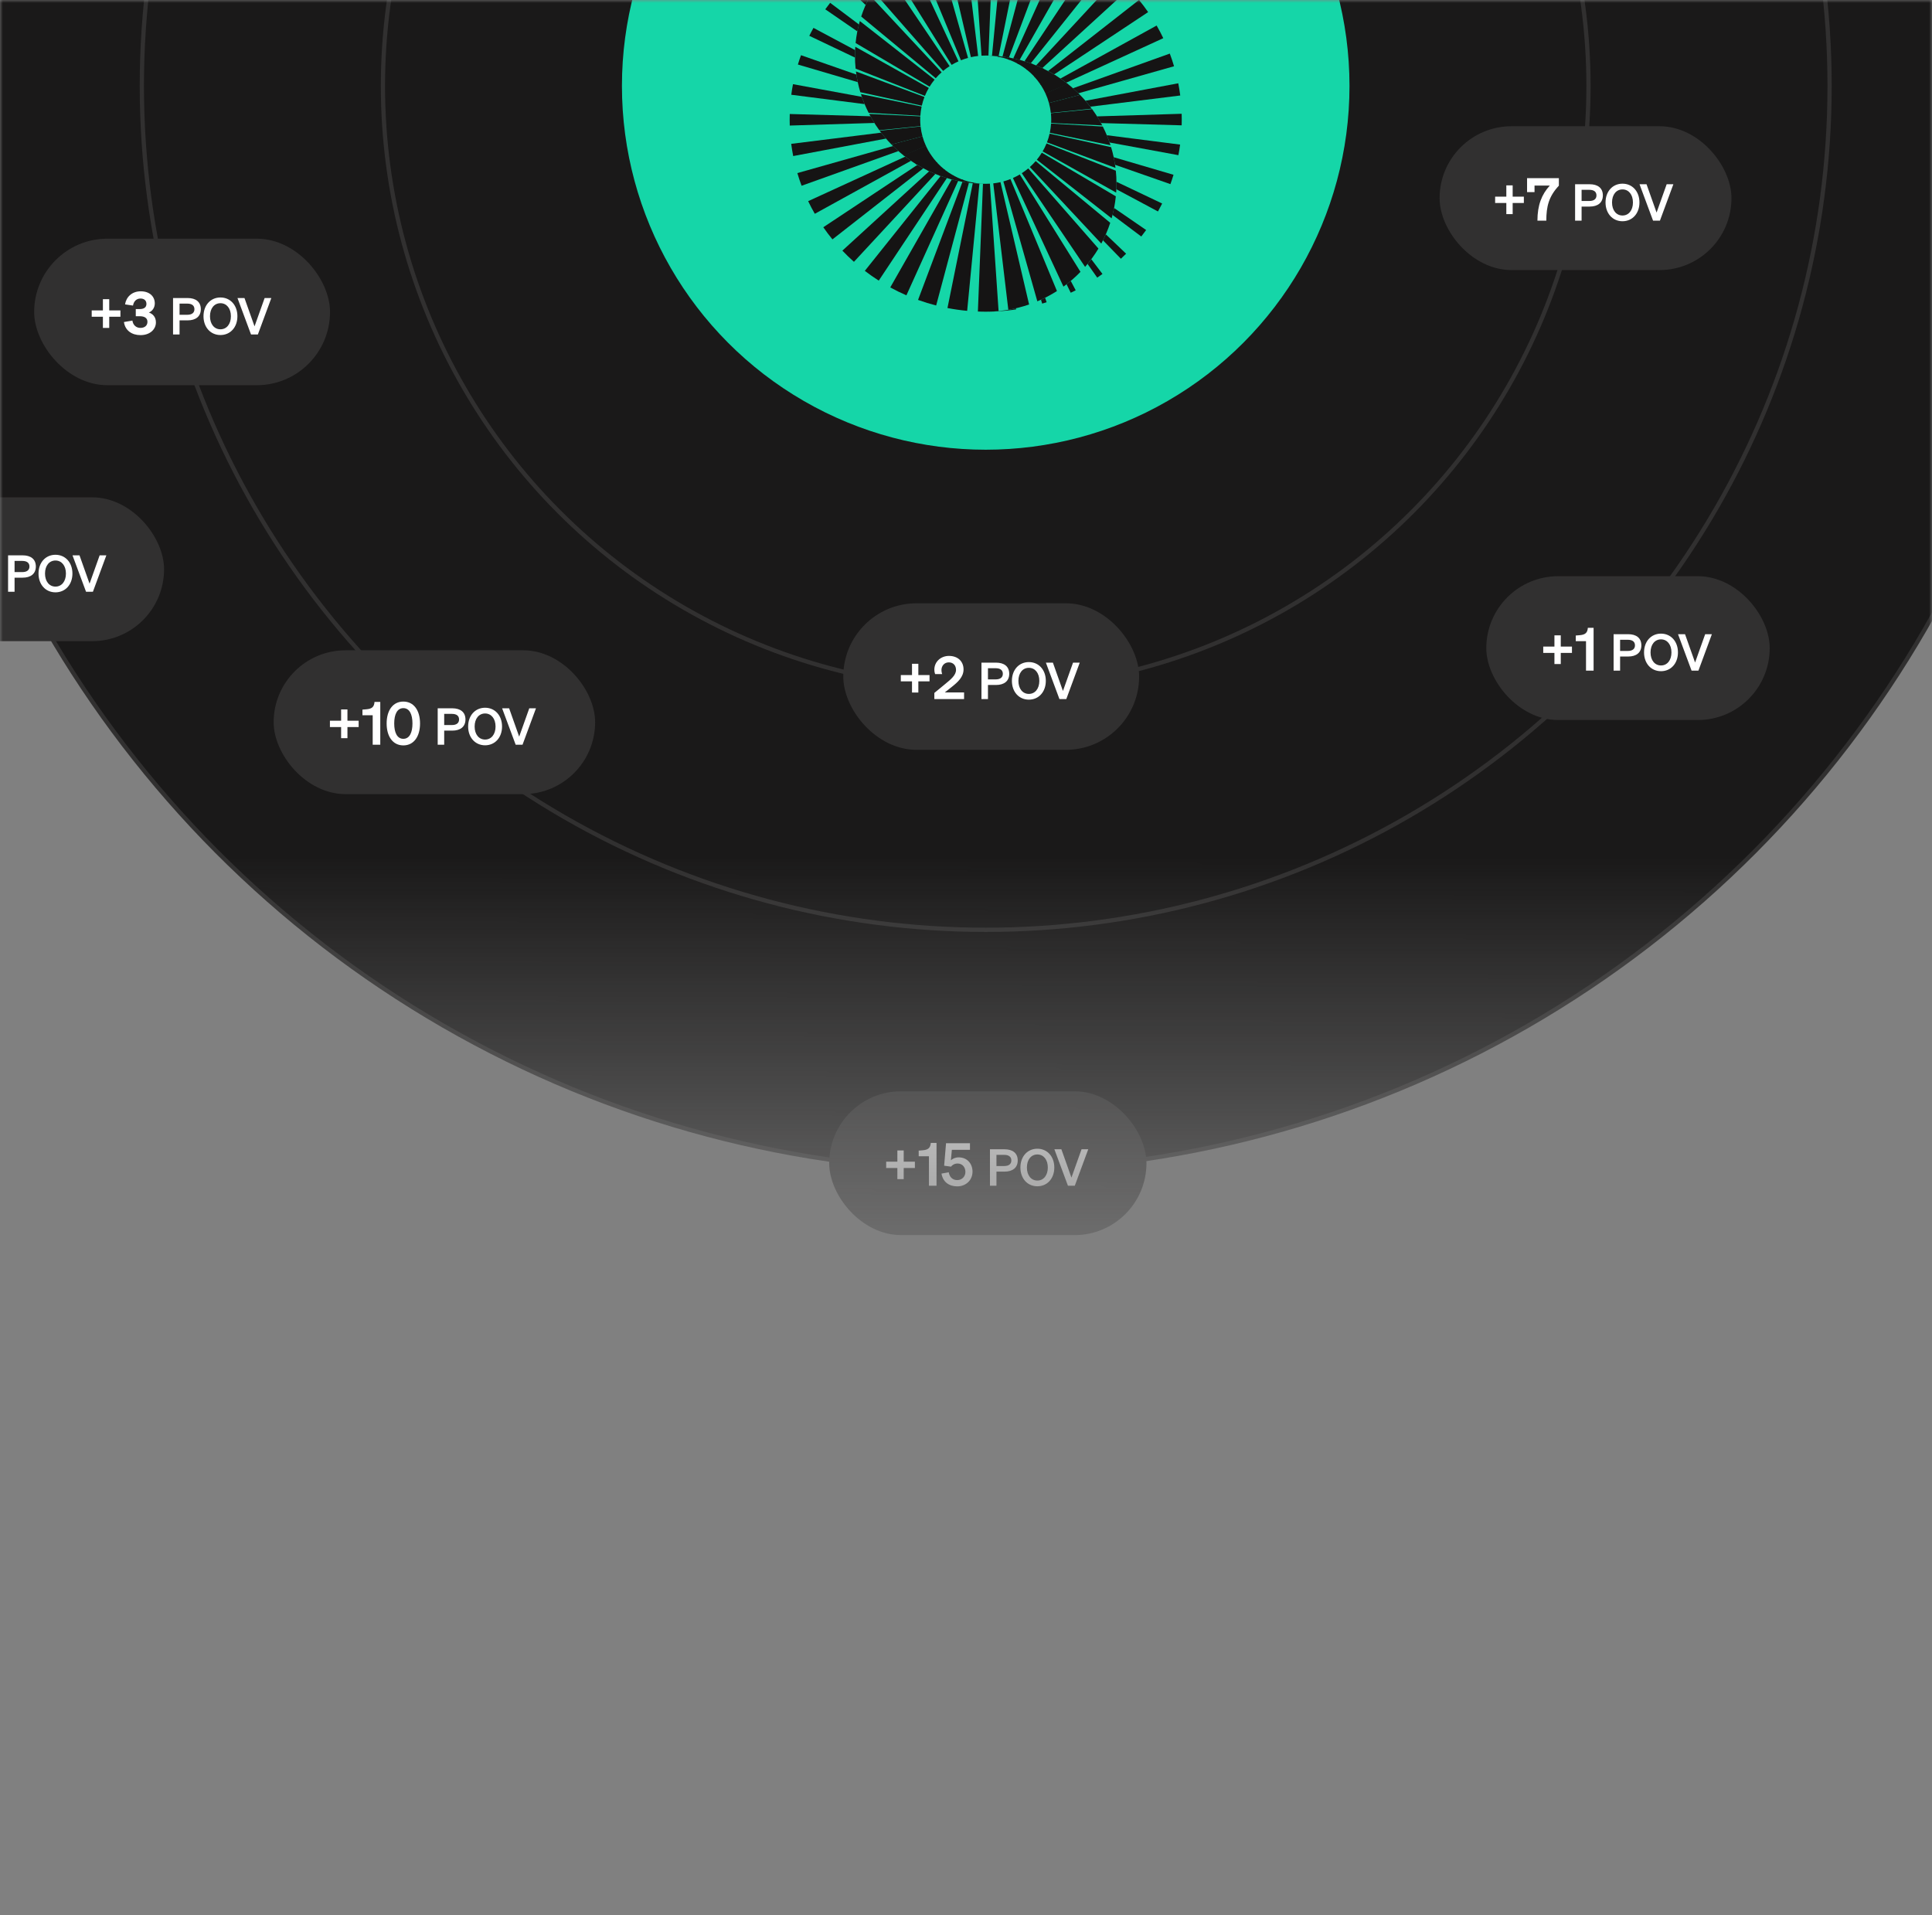 <svg width="343" height="340" viewBox="0 0 343 340" fill="none" xmlns="http://www.w3.org/2000/svg">
<rect x="0" y="0" width="343" height="340" fill="#808080" stroke="none"/>
<mask id="mask0_5823_2590" style="mask-type:alpha" maskUnits="userSpaceOnUse" x="0" y="0" width="343" height="340">
<rect width="343" height="340" fill="url(#paint0_linear_5823_2590)"/>
</mask>
<g mask="url(#mask0_5823_2590)">
<circle cx="175" cy="15.257" r="192.625" fill="#1A1919" stroke="#313030" stroke-width="0.751"/>
<circle cx="175" cy="15.257" r="149.819" fill="#1A1919" stroke="#313030" stroke-width="0.751"/>
<circle cx="175" cy="15.257" r="107.015" fill="#1A1919" stroke="#313030" stroke-width="0.748"/>
<circle cx="175" cy="15.257" r="64.584" fill="#15D6A8"/>
<path d="M174.702 32.629C174.8 32.631 174.899 32.632 174.999 32.632C174.9 32.632 174.8 32.631 174.702 32.63C174.56 32.629 174.418 32.625 174.277 32.621L174.278 32.61C174.418 32.62 174.56 32.625 174.702 32.629Z" fill="#151414"/>
<path d="M179.734 55.024C178.282 55.217 176.802 55.323 175.299 55.335C176.809 55.317 178.284 55.157 179.711 54.868L179.734 55.024Z" fill="#151414"/>
<path d="M174.283 32.611C174.422 32.62 174.563 32.626 174.705 32.629V32.63C174.563 32.629 174.422 32.626 174.281 32.621C173.798 32.608 173.319 32.579 172.844 32.535C172.72 32.525 172.596 32.512 172.473 32.498L172.502 32.367C172.621 32.394 172.742 32.418 172.862 32.44C173.327 32.525 173.801 32.582 174.283 32.611V32.611Z" fill="#151414"/>
<path d="M172.855 32.439L172.836 32.535C172.712 32.524 172.588 32.512 172.465 32.498C171.954 32.444 171.447 32.374 170.947 32.287C170.837 32.269 170.728 32.249 170.619 32.229L170.768 31.856C170.866 31.894 170.966 31.931 171.065 31.965C171.528 32.129 172.006 32.263 172.495 32.367C172.614 32.394 172.734 32.418 172.855 32.439H172.855Z" fill="#151414"/>
<path d="M170.775 31.857C170.873 31.895 170.972 31.931 171.072 31.966L170.954 32.288C170.844 32.269 170.735 32.25 170.626 32.229C170.078 32.127 169.536 32.006 169.001 31.866C168.907 31.842 168.812 31.817 168.717 31.79L169.141 31.082C169.217 31.127 169.294 31.169 169.372 31.212C169.823 31.456 170.29 31.672 170.775 31.857Z" fill="#151414"/>
<path d="M169.373 31.212L169.002 31.866C168.908 31.842 168.813 31.817 168.718 31.79C168.126 31.628 167.545 31.443 166.974 31.237L166.739 31.151L167.645 30.064C167.7 30.108 167.755 30.152 167.811 30.195C168.233 30.52 168.677 30.817 169.142 31.082C169.218 31.127 169.295 31.169 169.373 31.212H169.373Z" fill="#151414"/>
<path d="M167.81 30.195L166.972 31.237L166.737 31.151C166.1 30.913 165.477 30.649 164.869 30.359C164.808 30.33 164.747 30.302 164.686 30.271L166.329 28.829C166.363 28.869 166.399 28.907 166.435 28.946C166.811 29.346 167.214 29.72 167.644 30.064C167.699 30.108 167.754 30.152 167.81 30.195Z" fill="#151414"/>
<path d="M166.439 28.946L164.872 30.359C164.811 30.331 164.751 30.302 164.69 30.271C164.008 29.94 163.345 29.577 162.702 29.182C162.66 29.157 162.619 29.131 162.577 29.106L165.235 27.421C165.253 27.45 165.272 27.479 165.292 27.507C165.606 27.974 165.953 28.416 166.332 28.829C166.366 28.869 166.402 28.907 166.439 28.946Z" fill="#151414"/>
<path d="M165.286 27.507L162.697 29.182C162.654 29.157 162.614 29.13 162.571 29.105C161.846 28.654 161.148 28.164 160.48 27.638C160.459 27.622 160.436 27.605 160.415 27.588L164.373 25.87C164.379 25.886 164.386 25.902 164.394 25.917C164.634 26.441 164.913 26.943 165.229 27.421C165.248 27.449 165.267 27.478 165.286 27.507Z" fill="#151414"/>
<path d="M164.394 25.917L160.48 27.638C160.459 27.622 160.437 27.605 160.416 27.588C159.654 26.985 158.931 26.335 158.254 25.645L163.771 24.205C163.927 24.779 164.129 25.335 164.374 25.87C164.379 25.886 164.386 25.902 164.395 25.917L164.394 25.917Z" fill="#151414"/>
<path d="M163.773 24.207L158.256 25.646C157.504 24.879 156.808 24.062 156.172 23.2L163.438 22.441C163.503 23.045 163.615 23.635 163.773 24.207Z" fill="#151414"/>
<path d="M163.428 22.388L156.108 23.119C155.667 22.516 155.255 21.891 154.875 21.246C154.676 20.909 154.487 20.567 154.307 20.22L163.386 20.658C163.375 20.853 163.37 21.049 163.37 21.246C163.37 21.632 163.39 22.013 163.428 22.388Z" fill="#151414"/>
<path d="M163.621 18.91C163.508 19.445 163.432 19.994 163.399 20.555L154.215 20.029C153.672 18.964 153.212 17.852 152.844 16.7L163.621 18.91L163.621 18.91Z" fill="#151414"/>
<path d="M164.126 17.217C163.933 17.715 163.775 18.231 163.655 18.76L152.739 16.367C152.379 15.177 152.116 13.948 151.959 12.685L164.126 17.217Z" fill="#151414"/>
<path d="M164.899 15.61C164.635 16.062 164.402 16.534 164.203 17.024L151.903 12.188C151.826 11.433 151.786 10.667 151.786 9.892C151.786 9.357 151.805 8.825 151.843 8.299L164.899 15.61Z" fill="#151414"/>
<path d="M165.926 14.133C165.6 14.53 165.303 14.948 165.034 15.385L151.9 7.637C152.033 6.298 152.287 4.994 152.648 3.735L165.926 14.133Z" fill="#151414"/>
<path d="M167.17 12.832C166.799 13.162 166.451 13.517 166.129 13.891L152.894 2.934C153.313 1.652 153.847 0.419 154.482 -0.752L167.17 12.832Z" fill="#151414"/>
<path d="M168.591 11.742C168.19 12.001 167.805 12.284 167.441 12.59L154.98 -1.637C155.673 -2.79 156.468 -3.878 157.352 -4.888L168.591 11.742Z" fill="#151414"/>
<path d="M170.164 10.888C169.744 11.075 169.338 11.287 168.947 11.52L158.17 -5.775C159.098 -6.732 160.109 -7.608 161.194 -8.394L170.164 10.888Z" fill="#151414"/>
<path d="M171.862 10.281C171.432 10.398 171.012 10.538 170.604 10.704L162.351 -9.179C163.45 -9.88 164.613 -10.492 165.831 -11.004L171.862 10.281Z" fill="#151414"/>
<path d="M173.654 9.935C173.218 9.983 172.79 10.055 172.371 10.15L167.292 -11.567C168.479 -11.976 169.711 -12.293 170.978 -12.508L173.654 9.935Z" fill="#151414"/>
<path d="M176.387 -12.816L175.485 9.865C175.325 9.861 175.164 9.86 175.004 9.86C174.751 9.86 174.5 9.868 174.252 9.884L172.71 -12.737C173.235 -12.788 173.764 -12.821 174.298 -12.837C174.534 -12.844 174.769 -12.845 175.004 -12.845C175.239 -12.845 175.474 -12.844 175.708 -12.837C175.935 -12.832 176.161 -12.826 176.387 -12.816Z" fill="#151414"/>
<path d="M181.785 -12.196L177.291 9.97C176.903 9.932 176.509 9.903 176.115 9.886L178.29 -12.693C179.474 -12.584 180.64 -12.418 181.785 -12.196Z" fill="#151414"/>
<path d="M187.015 -10.756L179.124 10.219C178.745 10.152 178.363 10.094 177.978 10.047L183.8 -11.744C184.893 -11.465 185.966 -11.135 187.015 -10.755L187.015 -10.756Z" fill="#151414"/>
<path d="M191.944 -8.537L181.021 10.634C180.649 10.536 180.271 10.446 179.891 10.367L189.077 -9.939C190.057 -9.514 191.014 -9.046 191.944 -8.537Z" fill="#151414"/>
<path d="M196.46 -5.596L182.998 11.245C182.63 11.113 182.258 10.99 181.883 10.876L193.987 -7.331C194.837 -6.788 195.662 -6.209 196.46 -5.596Z" fill="#151414"/>
<path d="M200.454 -2.008L185.041 12.089C184.681 11.92 184.316 11.76 183.946 11.609L198.4 -3.993C199.112 -3.36 199.798 -2.697 200.454 -2.008Z" fill="#151414"/>
<path d="M203.835 2.148L187.143 13.214C186.794 13.004 186.438 12.803 186.078 12.61L202.214 -0.008C202.784 0.689 203.324 1.408 203.835 2.148Z" fill="#151414"/>
<path d="M206.525 6.777L189.297 14.68C188.963 14.425 188.622 14.177 188.273 13.94L205.344 4.534C205.766 5.265 206.159 6.013 206.525 6.777Z" fill="#151414"/>
<path d="M208.434 11.762L191.453 16.563C191.142 16.256 190.822 15.958 190.493 15.671L207.682 9.513C207.959 10.251 208.211 11.001 208.434 11.762Z" fill="#151414"/>
<path d="M209.536 16.954L193.565 18.941C193.29 18.582 193.004 18.232 192.707 17.89L209.184 14.785C209.325 15.5 209.441 16.224 209.536 16.954H209.536Z" fill="#151414"/>
<path d="M209.805 21.246C209.805 21.582 209.8 21.918 209.789 22.251L195.461 21.849C195.35 21.646 195.235 21.445 195.118 21.246C195.002 21.05 194.884 20.855 194.762 20.663L209.789 20.199C209.799 20.547 209.805 20.895 209.805 21.246Z" fill="#151414"/>
<path d="M209.511 25.669C209.428 26.301 209.328 26.927 209.208 27.548L196.99 25.298C196.839 24.861 196.674 24.43 196.496 24.006L209.511 25.669Z" fill="#151414"/>
<path d="M208.342 31.032C208.172 31.592 207.988 32.144 207.789 32.689L197.958 29.253C197.89 28.8 197.808 28.351 197.712 27.908L208.342 31.032Z" fill="#151414"/>
<path d="M206.324 36.132C206.089 36.609 205.841 37.079 205.583 37.542L198.197 33.6C198.212 33.268 198.22 32.933 198.22 32.597C198.22 32.489 198.218 32.381 198.216 32.272L206.324 36.132V36.132Z" fill="#151414"/>
<path d="M203.482 40.839C203.202 41.229 202.914 41.613 202.617 41.989L197.511 38.156C197.615 37.749 197.709 37.337 197.789 36.923L203.482 40.839Z" fill="#151414"/>
<path d="M199.925 45.041C199.623 45.344 199.315 45.643 199.001 45.935L195.821 42.668C195.996 42.318 196.164 41.964 196.323 41.605L199.925 45.041Z" fill="#151414"/>
<path d="M195.728 48.638C195.423 48.861 195.113 49.079 194.799 49.291L193.085 46.864C193.312 46.589 193.532 46.308 193.746 46.022L195.728 48.638Z" fill="#151414"/>
<path d="M190.977 51.541C190.685 51.69 190.39 51.833 190.094 51.973L189.355 50.469C189.607 50.276 189.854 50.076 190.096 49.873L190.977 51.541Z" fill="#151414"/>
<path d="M185.814 53.659C185.552 53.743 185.29 53.824 185.026 53.9L184.814 53.211C185.061 53.098 185.305 52.981 185.548 52.859L185.814 53.659Z" fill="#151414"/>
<path d="M180.389 54.93C180.171 54.965 179.953 54.995 179.732 55.024L179.71 54.868C179.927 54.825 180.143 54.778 180.358 54.728L180.389 54.93Z" fill="#151414"/>
<path d="M175.289 9.862C175.191 9.86 175.092 9.859 174.992 9.859C175.091 9.859 175.191 9.86 175.289 9.861C175.431 9.862 175.573 9.866 175.714 9.871L175.713 9.881C175.573 9.872 175.431 9.866 175.289 9.862Z" fill="#151414"/>
<path d="M175.721 9.881C175.581 9.872 175.44 9.866 175.298 9.862V9.861C175.44 9.862 175.581 9.866 175.722 9.87C176.205 9.884 176.685 9.913 177.16 9.957C177.284 9.967 177.408 9.98 177.53 9.993L177.501 10.124C177.382 10.098 177.261 10.074 177.141 10.052C176.676 9.967 176.203 9.909 175.721 9.881Z" fill="#151414"/>
<path d="M177.136 10.051L177.154 9.956C177.278 9.966 177.402 9.979 177.525 9.992C178.036 10.046 178.543 10.116 179.044 10.203C179.154 10.222 179.262 10.241 179.371 10.262L179.222 10.634C179.124 10.596 179.025 10.56 178.925 10.525C178.462 10.361 177.985 10.227 177.496 10.123C177.376 10.097 177.256 10.073 177.135 10.051H177.136Z" fill="#151414"/>
<path d="M179.224 10.635C179.126 10.597 179.026 10.56 178.927 10.526L179.045 10.204C179.155 10.222 179.264 10.241 179.372 10.262C179.921 10.364 180.462 10.486 180.997 10.625C181.092 10.649 181.187 10.675 181.281 10.701L180.858 11.409C180.782 11.364 180.705 11.322 180.626 11.28C180.176 11.036 179.708 10.819 179.224 10.635H179.224Z" fill="#151414"/>
<path d="M180.631 11.28L181.002 10.626C181.097 10.65 181.191 10.675 181.286 10.701C181.878 10.864 182.459 11.049 183.03 11.255L183.266 11.341L182.359 12.428C182.304 12.383 182.249 12.34 182.193 12.296C181.772 11.972 181.327 11.675 180.863 11.409C180.787 11.365 180.71 11.322 180.631 11.28Z" fill="#151414"/>
<path d="M182.194 12.296L183.032 11.255L183.267 11.341C183.903 11.579 184.527 11.843 185.135 12.133C185.196 12.161 185.256 12.19 185.317 12.221L183.675 13.662C183.641 13.622 183.605 13.585 183.568 13.546C183.193 13.146 182.789 12.772 182.36 12.428C182.305 12.383 182.25 12.34 182.194 12.296H182.194Z" fill="#151414"/>
<path d="M183.558 13.545L185.124 12.133C185.185 12.161 185.246 12.19 185.307 12.221C185.989 12.552 186.652 12.915 187.294 13.309C187.337 13.335 187.377 13.361 187.42 13.386L184.762 15.071C184.743 15.042 184.725 15.013 184.705 14.985C184.391 14.518 184.044 14.076 183.665 13.662C183.631 13.622 183.594 13.584 183.558 13.545Z" fill="#151414"/>
<path d="M184.71 14.984L187.3 13.309C187.342 13.334 187.383 13.361 187.425 13.386C188.151 13.837 188.849 14.327 189.517 14.853C189.538 14.869 189.56 14.886 189.581 14.903L185.624 16.621C185.618 16.605 185.611 16.588 185.603 16.574C185.363 16.05 185.083 15.548 184.767 15.07C184.749 15.042 184.73 15.013 184.71 14.984H184.71Z" fill="#151414"/>
<path d="M185.602 16.573L189.516 14.852C189.537 14.868 189.559 14.885 189.58 14.902C190.342 15.505 191.065 16.155 191.742 16.846L186.225 18.285C186.07 17.711 185.867 17.155 185.623 16.62C185.617 16.604 185.61 16.588 185.602 16.573L185.602 16.573Z" fill="#151414"/>
<path d="M186.226 18.285L191.742 16.846C192.495 17.612 193.191 18.429 193.827 19.292L186.56 20.05C186.496 19.447 186.384 18.856 186.226 18.285V18.285Z" fill="#151414"/>
<path d="M186.573 20.101L193.893 19.37C194.334 19.974 194.746 20.599 195.126 21.244C195.325 21.581 195.514 21.923 195.694 22.27L186.616 21.831C186.626 21.637 186.631 21.441 186.631 21.244C186.631 20.857 186.611 20.477 186.573 20.101Z" fill="#151414"/>
<path d="M186.379 23.579C186.493 23.044 186.569 22.495 186.602 21.935L195.786 22.461C196.329 23.525 196.788 24.638 197.157 25.79L186.38 23.579L186.379 23.579Z" fill="#151414"/>
<path d="M185.874 25.274C186.067 24.776 186.224 24.26 186.345 23.73L197.26 26.124C197.621 27.314 197.884 28.543 198.041 29.806L185.874 25.274Z" fill="#151414"/>
<path d="M185.103 26.881C185.368 26.428 185.6 25.956 185.799 25.467L198.1 30.302C198.177 31.057 198.217 31.824 198.217 32.599C198.217 33.134 198.198 33.666 198.159 34.191L185.103 26.881H185.103Z" fill="#151414"/>
<path d="M184.073 28.359C184.399 27.962 184.696 27.544 184.965 27.107L198.099 34.855C197.966 36.194 197.712 37.498 197.351 38.757L184.073 28.359Z" fill="#151414"/>
<path d="M182.831 29.658C183.202 29.328 183.549 28.974 183.872 28.599L197.107 39.557C196.687 40.839 196.153 42.072 195.518 43.243L182.831 29.658Z" fill="#151414"/>
<path d="M181.403 30.749C181.804 30.49 182.189 30.207 182.552 29.901L195.013 44.129C194.321 45.281 193.525 46.369 192.642 47.379L181.403 30.749H181.403Z" fill="#151414"/>
<path d="M179.832 31.603C180.252 31.416 180.658 31.204 181.049 30.97L191.826 48.265C190.899 49.222 189.887 50.099 188.802 50.885L179.832 31.603Z" fill="#151414"/>
<path d="M178.135 32.21C178.565 32.093 178.985 31.953 179.393 31.788L187.646 51.67C186.547 52.371 185.384 52.983 184.166 53.495L178.135 32.21Z" fill="#151414"/>
<path d="M176.34 32.555C176.775 32.507 177.203 32.435 177.622 32.34L182.701 54.057C181.514 54.466 180.282 54.783 179.015 54.998L176.34 32.555Z" fill="#151414"/>
<path d="M173.61 55.307L174.512 32.625C174.672 32.63 174.832 32.631 174.992 32.631C175.245 32.631 175.497 32.623 175.745 32.607L177.286 55.228C176.761 55.278 176.232 55.312 175.698 55.328C175.463 55.334 175.228 55.336 174.992 55.336C174.757 55.336 174.522 55.334 174.288 55.328C174.061 55.323 173.835 55.316 173.61 55.307Z" fill="#151414"/>
<path d="M168.21 54.687L172.705 32.521C173.093 32.559 173.486 32.587 173.881 32.605L171.706 55.184C170.522 55.075 169.356 54.909 168.21 54.687Z" fill="#151414"/>
<path d="M162.986 53.246L170.877 32.272C171.256 32.338 171.637 32.397 172.022 32.444L166.201 54.235C165.108 53.956 164.035 53.626 162.985 53.246L162.986 53.246Z" fill="#151414"/>
<path d="M158.052 51.028L168.975 31.857C169.347 31.956 169.725 32.045 170.105 32.124L160.92 52.43C159.939 52.005 158.982 51.537 158.052 51.028H158.052Z" fill="#151414"/>
<path d="M153.536 48.087L166.998 31.245C167.365 31.377 167.737 31.501 168.112 31.614L156.009 49.821C155.158 49.278 154.333 48.7 153.536 48.087H153.536Z" fill="#151414"/>
<path d="M149.552 44.497L164.965 30.4C165.324 30.57 165.689 30.73 166.06 30.88L151.606 46.483C150.893 45.849 150.208 45.187 149.552 44.497Z" fill="#151414"/>
<path d="M146.167 40.343L162.858 29.276C163.208 29.486 163.564 29.688 163.924 29.88L147.788 42.498C147.218 41.801 146.678 41.083 146.167 40.343Z" fill="#151414"/>
<path d="M143.477 35.713L160.706 27.811C161.039 28.066 161.381 28.314 161.729 28.551L144.658 37.957C144.236 37.226 143.843 36.477 143.477 35.713Z" fill="#151414"/>
<path d="M141.56 30.729L158.541 25.928C158.852 26.235 159.173 26.533 159.502 26.821L142.312 32.978C142.035 32.24 141.784 31.49 141.56 30.729Z" fill="#151414"/>
<path d="M140.469 25.537L156.44 23.55C156.715 23.909 157.001 24.259 157.298 24.601L140.821 27.706C140.68 26.991 140.564 26.267 140.469 25.537H140.469Z" fill="#151414"/>
<path d="M140.195 21.244C140.195 20.909 140.199 20.573 140.211 20.239L154.539 20.641C154.65 20.844 154.764 21.045 154.882 21.244C154.997 21.44 155.115 21.635 155.237 21.827L140.211 22.291C140.2 21.943 140.195 21.595 140.195 21.244Z" fill="#151414"/>
<path d="M140.481 16.822C140.564 16.19 140.665 15.564 140.784 14.943L153.003 17.193C153.154 17.63 153.319 18.061 153.497 18.485L140.481 16.822H140.481Z" fill="#151414"/>
<path d="M141.655 11.458C141.825 10.899 142.01 10.347 142.208 9.802L152.039 13.238C152.107 13.691 152.189 14.14 152.285 14.583L141.655 11.458H141.655Z" fill="#151414"/>
<path d="M143.68 6.359C143.915 5.882 144.163 5.412 144.421 4.949L151.807 8.891C151.792 9.224 151.785 9.558 151.785 9.894C151.785 10.003 151.786 10.11 151.788 10.219L143.68 6.359Z" fill="#151414"/>
<path d="M146.517 1.653C146.796 1.263 147.084 0.879 147.381 0.502L152.487 4.336C152.383 4.743 152.29 5.154 152.209 5.569L146.517 1.653Z" fill="#151414"/>
<path d="M150.075 -2.549C150.376 -2.853 150.684 -3.152 150.999 -3.444L154.178 -0.177C154.003 0.173 153.835 0.527 153.676 0.886L150.075 -2.549Z" fill="#151414"/>
<rect x="6.066" y="42.373" width="52.525" height="26.016" rx="13.008" fill="#313030"/>
<path d="M19.393 55.113H21.38V56.238H19.393V58.214H18.268V56.238H16.281V55.113H18.268V53.115H19.393V55.113ZM24.947 59.497C23.412 59.497 22.224 58.687 22.003 57.173L23.506 56.911C23.622 57.741 24.2 58.214 24.926 58.214C25.651 58.214 26.177 57.836 26.177 57.131C26.177 56.438 25.62 56.143 24.831 56.143H24.106V54.871H24.81C25.546 54.871 25.998 54.577 25.998 53.956C25.998 53.368 25.609 53 24.936 53C24.211 53 23.738 53.515 23.612 54.251L22.203 54.04C22.392 52.758 23.401 51.717 24.989 51.717C26.545 51.717 27.481 52.621 27.481 53.862C27.481 54.629 27.029 55.249 26.429 55.481C27.134 55.723 27.68 56.28 27.68 57.237C27.68 58.467 26.629 59.497 24.947 59.497ZM31.877 56.876V59.381H30.723V52.911H33.31C34.752 52.911 35.653 53.587 35.653 54.894C35.653 56.182 34.752 56.876 33.31 56.876H31.877ZM31.877 55.885H33.246C34.076 55.885 34.517 55.524 34.517 54.894C34.517 54.254 34.076 53.902 33.246 53.902H31.877V55.885ZM36.128 56.146C36.128 54.182 37.389 52.812 39.138 52.812C40.886 52.812 42.148 54.182 42.148 56.146C42.148 58.111 40.886 59.48 39.138 59.48C37.389 59.48 36.128 58.111 36.128 56.146ZM40.994 56.146C40.994 54.74 40.228 53.83 39.138 53.83C38.047 53.83 37.281 54.74 37.281 56.146C37.281 57.552 38.047 58.462 39.138 58.462C40.228 58.462 40.994 57.552 40.994 56.146ZM45.783 59.381H44.566L42.16 52.911H43.404L45.188 57.94L46.982 52.911H48.171L45.783 59.381Z" fill="white"/>
<rect x="149.712" y="107.105" width="52.525" height="26.016" rx="13.008" fill="#313030"/>
<path d="M163.039 119.844H165.026V120.969H163.039V122.946H161.914V120.969H159.927V119.844H161.914V117.847H163.039V119.844ZM165.88 123.019L167.773 121.463C168.803 120.622 169.728 119.876 169.728 118.93C169.728 118.152 169.245 117.594 168.446 117.594C167.657 117.594 167.142 118.215 167.142 118.961C167.142 119.203 167.184 119.445 167.268 119.676H166.017C165.912 119.371 165.88 119.171 165.88 118.888C165.88 117.468 167.047 116.448 168.477 116.448C170.054 116.448 171.064 117.426 171.064 118.845C171.064 120.181 170.054 121.095 168.992 121.936L167.731 122.935H171.158V124.113H165.88V123.019ZM175.399 121.608V124.113H174.246V117.642H176.832C178.274 117.642 179.175 118.318 179.175 119.625C179.175 120.914 178.274 121.608 176.832 121.608H175.399ZM175.399 120.616H176.769C177.598 120.616 178.04 120.256 178.04 119.625C178.04 118.985 177.598 118.634 176.769 118.634H175.399V120.616ZM179.65 120.878C179.65 118.913 180.912 117.543 182.66 117.543C184.409 117.543 185.67 118.913 185.67 120.878C185.67 122.842 184.409 124.212 182.66 124.212C180.912 124.212 179.65 122.842 179.65 120.878ZM184.517 120.878C184.517 119.472 183.751 118.562 182.66 118.562C181.57 118.562 180.804 119.472 180.804 120.878C180.804 122.283 181.57 123.194 182.66 123.194C183.751 123.194 184.517 122.283 184.517 120.878ZM189.306 124.113H188.089L185.683 117.642H186.927L188.711 122.671L190.504 117.642H191.694L189.306 124.113Z" fill="white"/>
<rect x="255.58" y="22.412" width="51.817" height="25.533" rx="12.767" fill="#313030"/>
<path d="M268.553 34.91H270.54V36.035H268.553V38.012H267.428V36.035H265.44V34.91H267.428V32.913H268.553V34.91ZM275.147 32.944H272.435V34.111H271.11V31.63H276.756V32.965C274.958 34.889 274.527 36.656 274.527 39.179H272.95C272.95 36.403 273.717 34.5 275.147 32.944ZM280.79 36.674V39.179H279.636V32.709H282.223C283.665 32.709 284.566 33.384 284.566 34.691C284.566 35.98 283.665 36.674 282.223 36.674H280.79ZM280.79 35.682H282.16C282.989 35.682 283.43 35.322 283.43 34.691C283.43 34.051 282.989 33.7 282.16 33.7H280.79V35.682ZM285.041 35.944C285.041 33.979 286.303 32.609 288.051 32.609C289.799 32.609 291.061 33.979 291.061 35.944C291.061 37.908 289.799 39.278 288.051 39.278C286.303 39.278 285.041 37.908 285.041 35.944ZM289.907 35.944C289.907 34.538 289.141 33.628 288.051 33.628C286.96 33.628 286.194 34.538 286.194 35.944C286.194 37.35 286.96 38.26 288.051 38.26C289.141 38.26 289.907 37.35 289.907 35.944ZM294.696 39.179H293.48L291.074 32.709H292.317L294.102 37.737L295.895 32.709H297.084L294.696 39.179Z" fill="white"/>
<rect x="48.584" y="115.451" width="57.074" height="25.533" rx="12.767" fill="#313030"/>
<path d="M61.685 127.949H63.672V129.074H61.685V131.051H60.56V129.074H58.573V127.949H60.56V125.952H61.685V127.949ZM66.492 124.617H67.512V132.218H66.166V126.982H64.348V125.983L65.084 125.92C66.03 125.836 66.419 125.51 66.492 124.617ZM68.643 128.444C68.643 126.141 69.736 124.554 71.608 124.554C73.479 124.554 74.572 126.141 74.572 128.444C74.572 130.746 73.479 132.334 71.608 132.334C69.736 132.334 68.643 130.746 68.643 128.444ZM69.988 128.444C69.988 130.031 70.493 131.167 71.608 131.167C72.722 131.167 73.227 130.031 73.227 128.444C73.227 126.856 72.722 125.721 71.608 125.721C70.493 125.721 69.988 126.856 69.988 128.444ZM78.861 129.713V132.218H77.707V125.748H80.294C81.736 125.748 82.637 126.424 82.637 127.73C82.637 129.019 81.736 129.713 80.294 129.713H78.861ZM78.861 128.721H80.231C81.06 128.721 81.501 128.361 81.501 127.73C81.501 127.09 81.06 126.739 80.231 126.739H78.861V128.721ZM83.112 128.983C83.112 127.018 84.373 125.649 86.122 125.649C87.87 125.649 89.132 127.018 89.132 128.983C89.132 130.947 87.87 132.317 86.122 132.317C84.373 132.317 83.112 130.947 83.112 128.983ZM87.978 128.983C87.978 127.577 87.212 126.667 86.122 126.667C85.031 126.667 84.265 127.577 84.265 128.983C84.265 130.389 85.031 131.299 86.122 131.299C87.212 131.299 87.978 130.389 87.978 128.983ZM92.767 132.218H91.551L89.144 125.748H90.388L92.172 130.776L93.966 125.748H95.155L92.767 132.218Z" fill="white"/>
<rect x="147.214" y="193.743" width="56.323" height="25.533" rx="12.767" fill="#313030"/>
<path d="M160.44 206.241H162.427V207.366H160.44V209.343H159.315V207.366H157.328V206.241H159.315V204.244H160.44V206.241ZM165.247 202.908H166.267V210.51H164.921V205.274H163.102V204.275L163.838 204.212C164.785 204.128 165.174 203.802 165.247 202.908ZM168.84 207.124L167.621 206.956L167.957 202.961H172.205V204.139H168.988L168.819 205.989C169.124 205.705 169.597 205.474 170.197 205.474C171.7 205.474 172.657 206.578 172.657 208.018C172.657 209.5 171.5 210.625 169.944 210.625C168.462 210.625 167.39 209.816 167.148 208.354L168.441 208.123C168.567 208.975 169.135 209.511 169.944 209.511C170.764 209.511 171.395 208.891 171.395 208.06C171.395 207.23 170.859 206.567 170.018 206.567C169.471 206.567 169.061 206.819 168.84 207.124ZM176.907 208.005V210.51H175.754V204.039H178.34C179.782 204.039 180.683 204.715 180.683 206.022C180.683 207.311 179.782 208.005 178.34 208.005H176.907ZM176.907 207.013H178.277C179.106 207.013 179.548 206.653 179.548 206.022C179.548 205.382 179.106 205.031 178.277 205.031H176.907V207.013ZM181.158 207.275C181.158 205.31 182.42 203.94 184.168 203.94C185.916 203.94 187.178 205.31 187.178 207.275C187.178 209.239 185.916 210.609 184.168 210.609C182.42 210.609 181.158 209.239 181.158 207.275ZM186.025 207.275C186.025 205.869 185.259 204.959 184.168 204.959C183.078 204.959 182.312 205.869 182.312 207.275C182.312 208.68 183.078 209.591 184.168 209.591C185.259 209.591 186.025 208.68 186.025 207.275ZM190.814 210.51H189.597L187.191 204.039H188.435L190.219 209.068L192.012 204.039H193.202L190.814 210.51Z" fill="white"/>
<rect x="263.872" y="102.296" width="50.315" height="25.533" rx="12.767" fill="#313030"/>
<path d="M277.093 114.794H279.08V115.919H277.093V117.895H275.968V115.919H273.981V114.794H275.968V112.796H277.093V114.794ZM281.901 111.461H282.921V119.062H281.575V113.826H279.756V112.828L280.492 112.765C281.438 112.68 281.827 112.355 281.901 111.461ZM287.626 116.557V119.062H286.473V112.592H289.059C290.501 112.592 291.402 113.268 291.402 114.574C291.402 115.863 290.501 116.557 289.059 116.557H287.626ZM287.626 115.566H288.996C289.825 115.566 290.267 115.205 290.267 114.574C290.267 113.935 289.825 113.583 288.996 113.583H287.626V115.566ZM291.877 115.827C291.877 113.863 293.139 112.493 294.887 112.493C296.636 112.493 297.897 113.863 297.897 115.827C297.897 117.792 296.636 119.161 294.887 119.161C293.139 119.161 291.877 117.792 291.877 115.827ZM296.744 115.827C296.744 114.421 295.978 113.511 294.887 113.511C293.797 113.511 293.031 114.421 293.031 115.827C293.031 117.233 293.797 118.143 294.887 118.143C295.978 118.143 296.744 117.233 296.744 115.827ZM301.533 119.062H300.316L297.91 112.592H299.154L300.938 117.62L302.731 112.592H303.921L301.533 119.062Z" fill="white"/>
<rect x="-23.44" y="88.296" width="52.568" height="25.533" rx="12.767" fill="#313030"/>
<path d="M-10.091 100.794H-8.104V101.919H-10.091V103.895H-11.216V101.919H-13.204V100.794H-11.216V98.796H-10.091V100.794ZM-1.625 99.122L-2.855 99.658C-3.034 99.091 -3.465 98.659 -4.191 98.659C-5.21 98.659 -5.873 99.658 -5.873 100.867C-5.536 100.426 -4.927 100.058 -4.117 100.058C-2.677 100.058 -1.646 101.141 -1.646 102.539C-1.646 104.053 -2.782 105.178 -4.39 105.178C-6.335 105.178 -7.313 103.496 -7.313 101.404C-7.313 99.07 -6.083 97.398 -4.138 97.398C-2.771 97.398 -1.983 98.092 -1.625 99.122ZM-3.045 102.613C-3.045 101.856 -3.623 101.277 -4.38 101.277C-5.137 101.277 -5.736 101.856 -5.736 102.613C-5.736 103.38 -5.147 103.948 -4.39 103.948C-3.633 103.948 -3.045 103.38 -3.045 102.613ZM2.587 102.557V105.062H1.434V98.592H4.02C5.462 98.592 6.363 99.268 6.363 100.574C6.363 101.863 5.462 102.557 4.02 102.557H2.587ZM2.587 101.566H3.957C4.786 101.566 5.228 101.205 5.228 100.574C5.228 99.935 4.786 99.583 3.957 99.583H2.587V101.566ZM6.838 101.827C6.838 99.862 8.1 98.493 9.848 98.493C11.597 98.493 12.858 99.862 12.858 101.827C12.858 103.792 11.597 105.161 9.848 105.161C8.1 105.161 6.838 103.792 6.838 101.827ZM11.705 101.827C11.705 100.421 10.939 99.511 9.848 99.511C8.758 99.511 7.992 100.421 7.992 101.827C7.992 103.233 8.758 104.143 9.848 104.143C10.939 104.143 11.705 103.233 11.705 101.827ZM16.494 105.062H15.277L12.871 98.592H14.115L15.899 103.62L17.692 98.592H18.882L16.494 105.062Z" fill="white"/>
</g>
<defs>
<linearGradient id="paint0_linear_5823_2590" x1="171.12" y1="152.575" x2="171.013" y2="241.778" gradientUnits="userSpaceOnUse">
<stop stop-color="#D9D9D9"/>
<stop offset="1" stop-color="#D9D9D9" stop-opacity="0"/>
</linearGradient>
</defs>
</svg>
